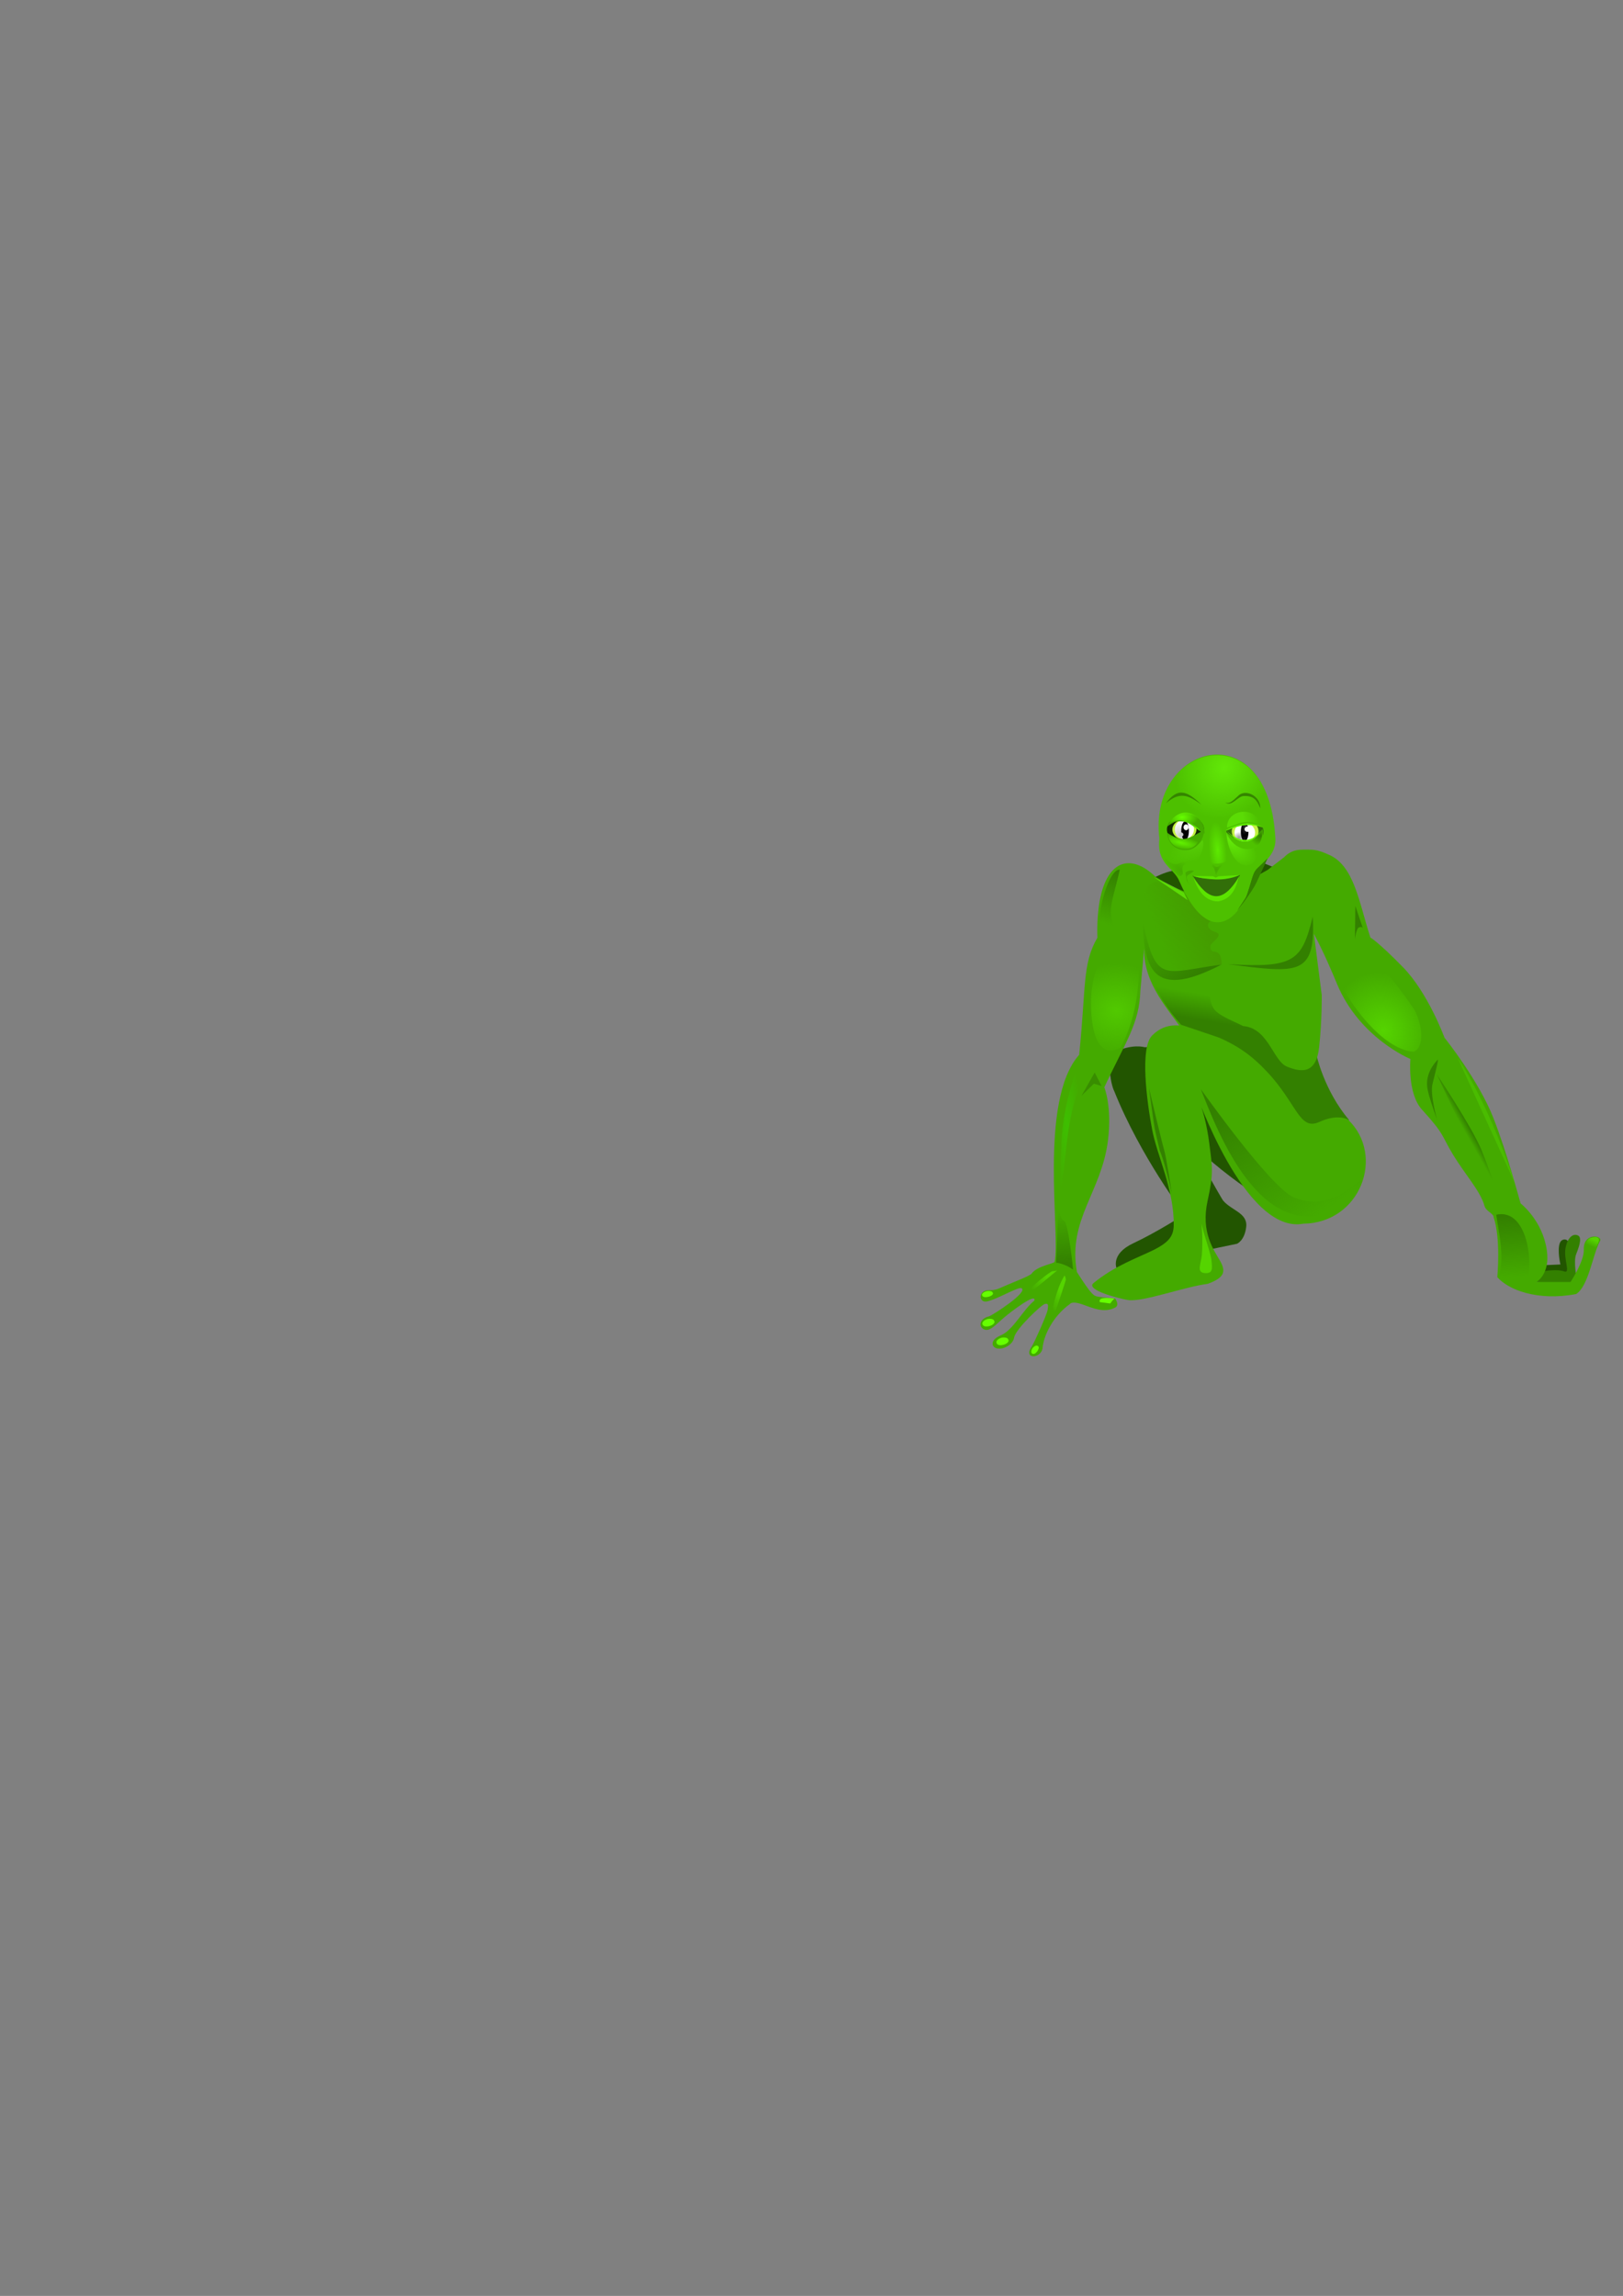 <?xml version="1.0" encoding="UTF-8" standalone="no"?>
<!-- Created with Inkscape (http://www.inkscape.org/) -->
<svg xmlns:inkscape="http://www.inkscape.org/namespaces/inkscape" xmlns:rdf="http://www.w3.org/1999/02/22-rdf-syntax-ns#" xmlns="http://www.w3.org/2000/svg" xmlns:sodipodi="http://sodipodi.sourceforge.net/DTD/sodipodi-0.dtd" xmlns:cc="http://creativecommons.org/ns#" xmlns:xlink="http://www.w3.org/1999/xlink" xmlns:dc="http://purl.org/dc/elements/1.1/" xmlns:svg="http://www.w3.org/2000/svg" xmlns:ns1="http://sozi.baierouge.fr" id="svg2" sodipodi:docname="alienarmnooutline.svg" viewBox="0 0 744.09 1052.4" version="1.1" inkscape:version="0.48.0 r9654">
<rect x="0" y="0" width="744.09" height="1052.4" fill="#808080" stroke="none"/>
<defs id="defs4">
<linearGradient id="linearGradient3854" inkscape:collect="always">
<stop id="stop3856" style="stop-color:#55d400" offset="0"/>
<stop id="stop3858" style="stop-color:#55d400;stop-opacity:0" offset="1"/>
</linearGradient>
<linearGradient id="linearGradient3798" y2="585.42" gradientUnits="userSpaceOnUse" x2="691.45" y1="557.64" x1="689.93" inkscape:collect="always">
<stop id="stop3794" style="stop-color:#338000" offset="0"/>
<stop id="stop3796" style="stop-color:#338000;stop-opacity:0" offset="1"/>
</linearGradient>
<linearGradient id="linearGradient3816" y2="504.88" gradientUnits="userSpaceOnUse" x2="677.23" gradientTransform="translate(-3.535 17.678)" y1="503.47" x1="679.71" inkscape:collect="always">
<stop id="stop3812" style="stop-color:#338000" offset="0"/>
<stop id="stop3814" style="stop-color:#338000;stop-opacity:0" offset="1"/>
</linearGradient>
<linearGradient id="linearGradient3868" y2="564.36" gradientUnits="userSpaceOnUse" x2="593.5" y1="510.36" x1="556.5" inkscape:collect="always">
<stop id="stop3864" style="stop-color:#338000" offset="0"/>
<stop id="stop3866" style="stop-color:#338000;stop-opacity:0" offset="1"/>
</linearGradient>
<radialGradient id="radialGradient3814" gradientUnits="userSpaceOnUse" cy="461.85" cx="515.15" gradientTransform="matrix(.177 -1.965 2.263 .204 -624.47 1381.3)" r="10.978" inkscape:collect="always">
<stop id="stop3808" style="stop-color:#51c900" offset="0"/>
<stop id="stop3810" style="stop-color:#51c900;stop-opacity:0" offset="1"/>
</radialGradient>
<linearGradient id="linearGradient3845" y2="555.09" gradientUnits="userSpaceOnUse" x2="486.67" y1="579.31" x1="487.9" inkscape:collect="always">
<stop id="stop3841" style="stop-color:#338000" offset="0"/>
<stop id="stop3843" style="stop-color:#338000;stop-opacity:0" offset="1"/>
</linearGradient>
<linearGradient id="linearGradient3860" y2="594.51" xlink:href="#linearGradient3854" gradientUnits="userSpaceOnUse" x2="476.41" y1="588.15" x1="482.78" inkscape:collect="always"/>
<linearGradient id="linearGradient3911" y2="455.44" gradientUnits="userSpaceOnUse" x2="545.93" gradientTransform="translate(.354 -.707)" y1="467.23" x1="543.94" inkscape:collect="always">
<stop id="stop3907" style="stop-color:#338000" offset="0"/>
<stop id="stop3909" style="stop-color:#44aa00" offset="1"/>
</linearGradient>
<linearGradient id="linearGradient3923" y2="423.04" gradientUnits="userSpaceOnUse" x2="505.58" y1="399.7" x1="512.65" inkscape:collect="always">
<stop id="stop3919" style="stop-color:#338000" offset="0"/>
<stop id="stop3921" style="stop-color:#338000;stop-opacity:0" offset="1"/>
</linearGradient>
<linearGradient id="linearGradient3943" y2="423.04" gradientUnits="userSpaceOnUse" x2="528.92" y1="415.26" x1="550.84" inkscape:collect="always">
<stop id="stop3939" style="stop-color:#449c00" offset="0"/>
<stop id="stop3941" style="stop-color:#449c00;stop-opacity:0" offset="1"/>
</linearGradient>
<linearGradient id="linearGradient3951" y2="419.86" gradientUnits="userSpaceOnUse" x2="525.73" y1="446.73" x1="548.71" inkscape:collect="always">
<stop id="stop3947" style="stop-color:#338000" offset="0"/>
<stop id="stop3949" style="stop-color:#338000;stop-opacity:0" offset="1"/>
</linearGradient>
<radialGradient id="radialGradient3959" gradientUnits="userSpaceOnUse" cy="470.12" cx="634.5" gradientTransform="matrix(-.577 -1.312 1.131 -.498 468.83 1539.1)" r="19.06" inkscape:collect="always">
<stop id="stop3955" style="stop-color:#55d400" offset="0"/>
<stop id="stop3957" style="stop-color:#55d400;stop-opacity:0" offset="1"/>
</radialGradient>
<radialGradient id="radialGradient3961" gradientUnits="userSpaceOnUse" cy="516.52" cx="489.07" gradientTransform="matrix(1 0 0 4.757 0 -1941.2)" r="6.541" inkscape:collect="always">
<stop id="stop3823" style="stop-color:#3dbf00" offset="0"/>
<stop id="stop3825" style="stop-color:#44aa00" offset="1"/>
</radialGradient>
<linearGradient id="linearGradient3977" y2="571.26" gradientUnits="userSpaceOnUse" x2="729.47" y1="568.26" x1="730.79" inkscape:collect="always">
<stop id="stop3973" style="stop-color:#55d400" offset="0"/>
<stop id="stop3975" style="stop-color:#55d400;stop-opacity:0" offset="1"/>
</linearGradient>
<radialGradient id="radialGradient3972" gradientUnits="userSpaceOnUse" cy="381.12" cx="545.5" gradientTransform="matrix(1.096 -.346 .504 1.192 -244.26 115.23)" r="3.219" inkscape:collect="always">
<stop id="stop3968" style="stop-color:#cccccc" offset="0"/>
<stop id="stop3970" style="stop-color:#cccccc;stop-opacity:0" offset="1"/>
</radialGradient>
<radialGradient id="radialGradient4050" gradientUnits="userSpaceOnUse" cy="376.98" cx="537.44" gradientTransform="matrix(.635 -.753 .737 .622 -61.549 568.8)" r="3.756" inkscape:collect="always">
<stop id="stop4046" style="stop-color:#44aa00" offset="0"/>
<stop id="stop4048" style="stop-color:#44aa00;stop-opacity:0" offset="1"/>
</radialGradient>
<radialGradient id="radialGradient3914" gradientUnits="userSpaceOnUse" cy="384.05" cx="553.45" gradientTransform="matrix(-1.829 1.024 -.408 -.728 1720.8 97.998)" r="8.543" inkscape:collect="always">
<stop id="stop3910" style="stop-color:#57ce07" offset="0"/>
<stop id="stop3912" style="stop-color:#57ce07;stop-opacity:0" offset="1"/>
</radialGradient>
<radialGradient id="radialGradient4019" gradientUnits="userSpaceOnUse" cy="348.14" cx="561" gradientTransform="matrix(-.524 .748 -.676 -.473 1090.5 96.8)" r="26.725" inkscape:collect="always">
<stop id="stop4015" style="stop-color:#62e808" offset="0"/>
<stop id="stop4017" style="stop-color:#62e808;stop-opacity:0" offset="1"/>
</radialGradient>
<radialGradient id="radialGradient4041" gradientUnits="userSpaceOnUse" cy="380.3" cx="553.13" gradientTransform="matrix(-1.366 -.752 .272 -.494 1201.9 983.87)" r="4.464" inkscape:collect="always">
<stop id="stop4056" style="stop-color:#66ff00" offset="0"/>
<stop id="stop4058" style="stop-color:#66ff00;stop-opacity:0" offset="1"/>
</radialGradient>
<radialGradient id="radialGradient4047" gradientUnits="userSpaceOnUse" cy="385.29" cx="542.26" gradientTransform="matrix(1.537 .341 -.094 .425 -255.89 37.617)" r="7.248" inkscape:collect="always">
<stop id="stop4016" style="stop-color:#61f200" offset="0"/>
<stop id="stop4018" style="stop-color:#61f200;stop-opacity:0" offset="1"/>
</radialGradient>
<radialGradient id="radialGradient4051" gradientUnits="userSpaceOnUse" cy="375.19" cx="544.21" gradientTransform="matrix(.842 -.04 .023 .493 75.08 211.4)" r="9.236" inkscape:collect="always">
<stop id="stop4004" style="stop-color:#66ff00" offset="0"/>
<stop id="stop4006" style="stop-color:#66ff00;stop-opacity:0" offset="1"/>
</radialGradient>
<radialGradient id="radialGradient4065" gradientUnits="userSpaceOnUse" cy="400.97" cx="541.29" gradientTransform="matrix(-1.184 -1.053 .455 -.512 999.97 1174.6)" r="6.718" inkscape:collect="always">
<stop id="stop4061" style="stop-color:#45ad00" offset="0"/>
<stop id="stop4063" style="stop-color:#45ad00;stop-opacity:0" offset="1"/>
</radialGradient>
<radialGradient id="radialGradient4201" gradientUnits="userSpaceOnUse" cy="383.17" cx="571.89" gradientTransform="matrix(-.116 1.073 -1.082 -.117 1051.4 -183.86)" r="1.525" inkscape:collect="always">
<stop id="stop4197" style="stop-color:#1a1a1a" offset="0"/>
<stop id="stop4199" style="stop-color:#1a1a1a;stop-opacity:0" offset="1"/>
</radialGradient>
<radialGradient id="radialGradient4235" gradientUnits="userSpaceOnUse" cy="379.72" cx="571.61" gradientTransform="matrix(-.787 1.999 -1.369 -.474 1541.1 -583.23)" r="1.356" inkscape:collect="always">
<stop id="stop4231" style="stop-color:#333333" offset="0"/>
<stop id="stop4233" style="stop-color:#333333;stop-opacity:0" offset="1"/>
</radialGradient>
<radialGradient id="radialGradient4251" gradientUnits="userSpaceOnUse" cy="376.56" cx="553.38" gradientTransform="matrix(.609 -.256 .241 .488 117.48 338.25)" r="3.219" inkscape:collect="always">
<stop id="stop4247" style="stop-color:#999999" offset="0"/>
<stop id="stop4249" style="stop-color:#999999;stop-opacity:0" offset="1"/>
</radialGradient>
<radialGradient id="radialGradient4293" gradientUnits="userSpaceOnUse" cy="387.07" cx="577.53" gradientTransform="matrix(-.804 1.178 -.911 -.622 1394.7 -56.353)" r="3.344" inkscape:collect="always">
<stop id="stop4289" style="stop-color:#338000" offset="0"/>
<stop id="stop4291" style="stop-color:#338000;stop-opacity:0" offset="1"/>
</radialGradient>
<radialGradient id="radialGradient4303" gradientUnits="userSpaceOnUse" cy="384.67" cx="563.31" gradientTransform="matrix(1.244 1.286 -.652 .631 113.79 -581.85)" r="8.896" inkscape:collect="always">
<stop id="stop4299" style="stop-color:#62e808" offset="0"/>
<stop id="stop4301" style="stop-color:#62e808;stop-opacity:0" offset="1"/>
</radialGradient>
<radialGradient id="radialGradient4313" gradientUnits="userSpaceOnUse" cy="379.88" cx="563.84" gradientTransform="matrix(-.191 -2.22 .688 -.059 404.58 1663.8)" r="5.836" inkscape:collect="always">
<stop id="stop4309" style="stop-color:#5dea01" offset="0"/>
<stop id="stop4311" style="stop-color:#5dea01;stop-opacity:0" offset="1"/>
</radialGradient>
<linearGradient id="linearGradient4411" y2="372.86" gradientUnits="userSpaceOnUse" x2="577.75" gradientTransform="translate(-.875 .375)" y1="373.86" x1="570.5" inkscape:collect="always">
<stop id="stop4407" style="stop-color:#5bdb05" offset="0"/>
<stop id="stop4409" style="stop-color:#5bdb05;stop-opacity:0" offset="1"/>
</linearGradient>
</defs>
<sodipodi:namedview id="base" bordercolor="#666666" inkscape:pageshadow="2" inkscape:window-y="-4" pagecolor="#ffffff" inkscape:window-height="737" inkscape:window-maximized="1" inkscape:zoom="2.8284271" inkscape:window-x="-4" showgrid="false" borderopacity="1.0" inkscape:current-layer="layer1" inkscape:cx="548.41394" inkscape:cy="602.90014" showguides="true" inkscape:guide-bbox="true" inkscape:window-width="1280" inkscape:pageopacity="0.0" inkscape:document-units="px"/>
<g id="layer1" inkscape:label="Layer 1" inkscape:groupmode="layer">
<path id="path4317" style="fill:#225500" inkscape:connector-curvature="0" d="m537.75 399.11c-4 0.75-8.25 3-8.25 3l13.75 7s21 4.5 26.25 1.5 14-13.25 14-13.25l-4.25-1.75z"/>
<path id="path3783" sodipodi:nodetypes="ccssccc" style="fill:#225500" inkscape:connector-curvature="0" d="m709 579.89 6.389-0.284c0 0.006-1.515-6.58-0.253-9.849 0.711-1.84 2.778-2.02 3.535-1.01 0.758 1.01 1.035 14.824 1.035 14.824l-12.172 0.581z"/>
<path id="path3767" sodipodi:nodetypes="czsssccc" style="fill:#338000" inkscape:connector-curvature="0" d="m707.76 582.72c-0.018-0.008 6.094-1.129 9.311 0.061s-0.342-5.4 0.689-10.776c0.885-4.613 3.352-6.856 5.758-5.653 2.13 1.066-0.037 6.274-0.949 8.673-1.273 3.348 0.357 11.443 0.357 11.443-4.939 4.89-13.28 0.948-19.809 1.252z"/>
<path id="path3860" sodipodi:nodetypes="cccsccssc" style="fill:#338000" inkscape:connector-curvature="0" d="m618.5 513.36c-11.5-13.5-15-30-15-30l-1-33.5s-18.5 15-26.5 16.5-33.5 1-33.5 1v6.5s5 23.5 15.5 27.5 31.061 13.975 41.061 14.975 19.439-2.975 19.439-2.975z"/>
<path id="path3855" sodipodi:nodetypes="scsccscccssccsss" style="fill:#225500" inkscape:connector-curvature="0" d="m532.56 479.72c-3.791 0.112-7.781 0.312-7.781 0.312s-5.671-1.805-14.156 2.438c-3.043 1.522-1.85 13.718 0.281 17.844 11.963 29.868 32.157 56.376 32.157 56.376s-12.863 8.237-23.469 13.187c-10.607 4.95-7.656 11.562-7.656 11.562l38.188-7.781 16.969-3.531s3.543-1.417 4.25-7.781c0.707-6.364-6.705-7.435-10.594-12.031-0.77-0.91-14.213-24.933-15.575-27.532 10.86 11.542 40.459 35.039 57.982 36.719 0 0 0.727-9.882-0.688-14.125s-12.033-20.525-36.781-46.688c-15.468-16.352-26.807-19.155-33.125-18.969z"/>
<path id="path3763" sodipodi:nodetypes="scccsccccssscczccccczsszcccccccsccccccsssccscsssccccssccscscscssscccccc" style="fill:#44aa00" inkscape:connector-curvature="0" d="m597.66 389.47c-2.639-0.012-5.83 0.269-8.875 3.406-0.01-0.022-7.562 5.844-7.562 5.844-23.629 13.425-30.864 15.902-51.5 3.188-9.368-9.266-20.211-9.227-24.688 7.219-2.519 9.255-1.906 20.688-1.906 20.688-7.011 11.886-5.176 22.946-8.375 53.688-18.796 21.147-8.386 83.158-11.281 94.938-0.53 0.884-8.128 1.878-10.594 5.469-1.67 1.382-7.858 3.621-12.474 5.663-2.7 1.194-4.113 1.919-6.835 1.811-5.201-0.207-5.047 6.023-1.022 5.154 4.756-1.026 13.88-6.627 15.737-6.096 3.438 1.788-13.399 12.511-14.748 12.908-4.449 1.053-5.098 4.702-2.392 6.013s5.72-2.616 9.541-5.715c2.081-1.817 14.713-11.563 13.511-7.452-5.187 4.199-9.563 13.238-15.017 15.739-3.558 1.5-4.21 2.959-4.077 4.417 1.256 3.856 9.169 1.195 9.838-3.286 0.707-3.889 12.588-15.091 14.125-15.375 1.537-0.284 1.604 0.358 1.25 2.656-0.354 2.298-6.236 15.333-7.25 16.781-4.331 6.187 4.456 5.791 4.938 0.594 0.482-5.197 4.309-14.065 12.562-20.031 0 0 0.766-1.463 5.5 0.156 4.449 1.521 10.21 4.381 15.438 1.375 1.768-1.237-0.25-4-0.25-4-2.653-0.28-5.333-0.459-7.969-0.875-1.76-0.352-2.64-0.386-9.625-11.375l0.062 0.062c-4.239-24.021 11.25-36.593 14.219-60.094 1.988-15.733-1.656-24.531-1.656-24.531 9.651-20.659 16.1-29.175 16.531-44.312l1.656-18.406 0.125-0.594c-0.379 15.938 11.35 27.795 18.875 39 8.485 10.271 1.971 15.441 7.469 18.25 0 0 4.071-21.206 16.844-22.031 13.499-0.872 15.49 15.84 22.219 18.594 6.729 2.754 13.435 3.422 14.781-8.969 1.346-12.391 1.188-23.812 1.188-23.812l-3.6-28.09c4.647 8.833 7.87 16.404 10.625 23.031 10.32 24.823 33.625 34.344 33.625 34.344s-1.452 15.778 5.281 23.188c10.701 11.776 8.585 11.276 14.25 20.656 5.446 9.018 12.537 16.657 14.406 23.438 0.691 2.505 3.671 3.239 4.219 5l-0.094 0.031c3.481 9.805 1.781 27.688 1.781 27.688 4.841 5.668 18.294 11.142 36.125 7.75 5.711-3.576 7.551-18.045 10.969-24.375 1.356-2.512-7.76-3.969-7.438 4.031 0.215 5.33-6.094 14.812-6.094 14.812h-15.625s6.379-3.484 4.75-14.594c-1.973-13.455-11.509-20.961-12-21.438-0.691-1.941-5.981-22.502-12.469-39.094-6.798-17.385-22.438-36.844-22.438-36.844s-7.476-20.491-19.031-32.312c-11.556-11.822-14.938-13.594-14.938-13.594-5.242-16.096-7.388-33.138-19.312-38.094-2.405-1-5.074-2.281-8.906-2.188-0.733 0.018-1.527 0.004-2.406 0zm3.75 36.656c0.144 0.279 0.294 0.6 0.438 0.875l-0.469 0.094c0.017-0.286 0.031-0.581 0.031-0.844 0-0.042-0-0.087 0-0.125z"/>
<path id="path3788" sodipodi:nodetypes="cccc" style="fill:url(#linearGradient3798)" inkscape:connector-curvature="0" d="m685.98 556.81c1.389 9.666 3.647 18.272 1.429 27.857 2.404 2.165 7.909 4.429 11.158 5.906 5.384-6.901 2.797-37.194-12.587-33.763z"/>
<path id="path3790" sodipodi:nodetypes="cscc" style="fill:url(#linearGradient3816)" inkscape:connector-curvature="0" d="m658.71 492.44s15.774 23.544 20.418 34.513c3.752 8.861 13.763 38.449 13.763 38.449z"/>
<path id="path3826" sodipodi:nodetypes="cccc" style="fill:url(#linearGradient3977)" inkscape:connector-curvature="0" d="m729.03 567.55c-2.216 0.857-2.769 4.878-1.326 5.745 2.937 1.823 6.561-5.13 4.95-5.834-0.972-0.972-3.624 0.088-3.624 0.088z"/>
<path id="path3799" sodipodi:nodetypes="csssc" style="fill:#338000" inkscape:connector-curvature="0" d="m658.82 513.28c-4.414-12.871-5.393-15.598-3.957-20.548 0.763-2.629 2.573-5.159 4.134-6.866 0.754-0.825-0.573 4.232-2.268 11.104-1.139 4.618 2.091 16.311 2.091 16.311z"/>
<path id="path3801" sodipodi:nodetypes="cccsc" style="fill:url(#radialGradient3959)" inkscape:connector-curvature="0" d="m648.57 463.06c4.851 9.808 3.335 18.129-0.606 19.021-14.18-1.079-29.788-22.402-34.472-33.839 0.606-7.727 6.59-15.217 10.521-12.822 11.218 6.836 24.557 27.64 24.557 27.64z"/>
<path id="path3813" sodipodi:nodetypes="ccscc" style="fill:#338000" inkscape:connector-curvature="0" d="m621.37 415.26 3.535 10.43s-0.176-1.219-1.862-0.582c-1.268 0.479-1.85 5.355-1.85 5.355z"/>
<path id="path3817" style="opacity:0.41;fill:#55d400" inkscape:connector-curvature="0" d="m668.18 484.66c15.5 23.5 26.5 58 26.5 58z"/>
<path id="path3849" sodipodi:nodetypes="ccc" style="fill:#338000" inkscape:connector-curvature="0" d="m601.86 420.15c1.367 27.143-6.44 26.059-38.805 21.809 30.485 1.844 33.791-1.542 38.805-21.809z"/>
<path id="path3851" sodipodi:nodetypes="cccsssccssssssssc" style="fill:#44aa00" inkscape:connector-curvature="0" d="m618.01 513.19c17.239 16.539 5.681 47.431-20.506 47.73-26.808 5.008-49.497-60.811-49.497-60.811s4.449 8.743 6.364 23.688c1.412 11.024 2.121 13.789-0.707 26.516-3.236 14.561 2.828 22.627 5.657 27.577 2.828 4.95 2.121 7.778-5.657 10.607-10.472 1.285-29.539 8.383-36.416 7.425-4.79-0.783-19.659-4.696-15.91-7.778 9.796-8.055 20.506-11.667 27.577-15.203 7.071-3.535 9.123-6.455 9.192-11.314 0.235-16.354-7.604-31.707-9.899-43.841-2.475-13.081-5.657-37.477 0-43.134 6.5-6.5 13.948-5.394 24.749-1.414 13.435 4.95 20.564 10.199 27.931 18.031 13.889 14.767 14.771 27.23 24.042 22.981 8.485-3.889 13.081-1.061 13.081-1.061z"/>
<path id="path3853" sodipodi:nodetypes="ccssc" style="fill:url(#linearGradient3868)" inkscape:connector-curvature="0" d="m550.54 499.26c7.893 20.086 27.443 71.154 62.225 55.331 9.192-5.834 12.555-15.011 10.96-13.612-10.076 8.839-20.153 12.374-30.759 7.778-10.607-4.596-42.426-49.497-42.426-49.497z"/>
<path id="path3034" sodipodi:nodetypes="cccc" style="fill:url(#radialGradient3814)" inkscape:connector-curvature="0" d="m521.67 437.18c0.53 2.121 2.298 24.218-7.955 43.134-15.14 7.894-13.978-23.535-13.081-27.224 2.74-22.398 17.636-26.335 21.036-15.91z"/>
<path id="path3816" style="fill:#388d00" inkscape:connector-curvature="0" d="m505.05 497.81-3.182-6.187-6.01 10.607 5.657-5.48z"/>
<path id="path3818" sodipodi:nodetypes="csccc" style="fill:url(#radialGradient3961)" inkscape:connector-curvature="0" d="m495.51 485.62c-3.005 6.364-8.132 21.92-8.839 37.653-0.333 7.417-0.884 24.572-0.884 24.572 4.034-19.142 2.347-39.952 13.081-56.922z"/>
<path id="path3831" sodipodi:nodetypes="sscs" style="fill:url(#linearGradient3923)" inkscape:connector-curvature="0" d="m511.95 426.93c1.431 2.38 1.18 3.789-4.419 4.243-8.453 0.685-0.442-33.238 5.834-32.527-3.016 14.056-6.695 19.503-1.414 28.284z"/>
<path id="path3837" sodipodi:nodetypes="cccsc" style="fill:url(#linearGradient3845)" inkscape:connector-curvature="0" d="m491.97 581.96c-3.889-2.828-7.778-3.182-7.778-3.182l1.061-27.4s0.354 7.601 2.475 8.132c2.121 0.53 4.243 22.451 4.243 22.451z"/>
<path id="path3847" style="fill:url(#linearGradient3860)" inkscape:connector-curvature="0" d="m488.08 584.61c-3.712 6.01-5.303 14.672-5.303 14.672s0.53 3.359 1.414 0.884c0.884-2.475 4.243-12.551 4.419-13.435 0.177-0.884-0.53-2.121-0.53-2.121z"/>
<path id="path3850" style="fill:url(#linearGradient3860)" inkscape:connector-curvature="0" d="m486.14 583.73c-5.127 4.773-9.192 8.839-9.723 10.253-0.53 1.414 0 3.182 1.768 1.414s7.955-11.667 7.955-11.667z"/>
<path id="path3852" style="fill:url(#linearGradient3860)" inkscape:connector-curvature="0" d="m484.72 582.31c-11.314 9.369-13.435 11.137-13.258 9.723 0.177-1.414 10.076-9.369 11.137-9.369 1.061 0 2.121-0.354 2.121-0.354z"/>
<path id="path3867" sodipodi:nodetypes="cssc" style="fill:#66ff00" inkscape:connector-curvature="0" d="m462.13 613.81c1.491 1.841-3.511 3.65-4.864 2.357-1.451-1.387 0.941-3.093 2.824-3.093s2.04 0.736 2.04 0.736z"/>
<path id="path3867-8" sodipodi:nodetypes="cssc" style="fill:#66ff00" inkscape:connector-curvature="0" d="m455.68 605.24c1.491 1.841-3.511 3.65-4.864 2.357-1.451-1.387 0.941-3.093 2.824-3.093s2.04 0.736 2.04 0.736z"/>
<path id="path3867-0" sodipodi:nodetypes="cssc" style="fill:#66ff00" inkscape:connector-curvature="0" d="m455 592.36c1.349 1.472-3.178 2.919-4.402 1.885-1.313-1.109 0.852-2.474 2.556-2.474s1.846 0.589 1.846 0.589z"/>
<path id="path3867-4" sodipodi:nodetypes="cssc" style="fill:#66ff00" inkscape:connector-curvature="0" d="m475.52 616.85c1.804 0.369-0.312 3.889-1.764 3.779-1.556-0.118-0.959-2.302 0.174-3.221 1.132-0.919 1.59-0.557 1.59-0.557z"/>
<path id="path3901" sodipodi:nodetypes="csssc" style="fill:#55d400" inkscape:connector-curvature="0" d="m550.84 560.92c1.768 7.425 4.243 13.435 4.596 16.971 0.354 3.535 0.707 6.01-3.182 5.657-3.889-0.354-1.553-4.354-1.243-8.382 0.604-7.827-0.172-14.246-0.172-14.246z"/>
<path id="path3903" sodipodi:nodetypes="cccsssccc" style="fill:url(#linearGradient3911)" inkscape:connector-curvature="0" d="m525.98 441.67c2.159 11.34 9.83 21.629 15.483 28.052l17.147 5.803s8.908-4.601 10.882-4.7c3.535-0.177-9.644-3.945-12.826-8.187-3.182-4.243-2.121-13.081 0-16.263s2.298-3.535 2.298-3.535c-11.635 6.37-15.501 9.332-25.102 5.48-3.049-1.232-7.882-6.649-7.882-6.649z"/>
<path id="path3915" style="fill:#338000" inkscape:connector-curvature="0" d="m537.22 546.96c-3.535-15.556-5.48-19.445-5.48-19.445s-1.768-7.425-2.298-10.076c-0.53-2.652-2.652-18.562-2.652-18.562s5.834 24.572 6.894 28.108c1.061 3.535 3.535 19.976 3.535 19.976z"/>
<path id="path3927" sodipodi:nodetypes="cccscsscc" style="fill:url(#linearGradient3943)" inkscape:connector-curvature="0" d="m560.12 441.99c-11.563 2.073-24.255 6.514-28.875 0.625-4.641-6.105-10.438-29.659-5-36.25 4-4 5.627-1.641 10.323 0.811 6.061 3.164 9.677 4.314 15.927 4.439 8.592-0.542 7.997 7.31 3.125 10.125-3.477 2.009-1.392 4.6 1.314 5.375 4.651 1.332-1.341 4.577-1.939 6.25-0.677 5.655 4.748-0.784 5.125 8.625z"/>
<path id="path3842" sodipodi:nodetypes="ccc" style="fill:url(#linearGradient3951)" inkscape:connector-curvature="0" d="m523.97 422.33c0.32 23.819 6.232 35.271 36.062 19.799-26.558 3.577-30.069 9.299-36.062-19.799z"/>
<path id="path3859" style="fill:#66ff00" inkscape:connector-curvature="0" d="m511 595.24c-0.5 0.125-2 2.25-2 2.25l-4.75-0.625s-0.75-1.375 1.375-1.75 5.375 0.125 5.375 0.125z"/>
<path id="path3917" sodipodi:nodetypes="ccscc" style="fill:#4dc000" inkscape:connector-curvature="0" d="m531.55 384.47c-1.411 11.524 6.687 13.349 9.158 19.503 12.345 28.49 27.008 22.28 34.865-3.224 1.56-5.063 10.195-7.736 9.059-17.584-3.541-57.154-58.433-42.036-53.082 1.304z"/>
<path id="path3895" sodipodi:nodetypes="ccc" style="fill:#326f09" inkscape:connector-curvature="0" d="m546.75 401.36c4.943 13.317 16.882 16.016 21.75-0.25-6.671 1.251-15.669 2.861-21.75 0.25z"/>
<path id="path3919" sodipodi:rx="8.5" sodipodi:ry="6.375" style="fill:#112b00" sodipodi:type="arc" d="m496.75 349.24a8.5 6.375 0 1 1 -17 0 8.5 6.375 0 1 1 17 0z" transform="translate(55.25 31)" sodipodi:cy="349.23721" sodipodi:cx="488.25"/>
<path id="path3919-8" sodipodi:rx="8.5" sodipodi:ry="6.375" style="fill:#326f09" sodipodi:type="arc" d="m496.75 349.24a8.5 6.375 0 1 1 -17 0 8.5 6.375 0 1 1 17 0z" transform="translate(82.5 31.875)" sodipodi:cy="349.23721" sodipodi:cx="488.25"/>
<path id="path3939" sodipodi:rx="5" sodipodi:ry="4" style="fill:#c2f241" sodipodi:type="arc" d="m550.75 380.61a5 4 0 1 1 -10 0 5 4 0 1 1 10 0z" transform="matrix(1.1 0 0 1.156 -57.325 -59.721)" sodipodi:cy="380.61221" sodipodi:cx="545.75"/>
<path id="path3941" sodipodi:rx="3.21875" sodipodi:ry="2.84375" style="fill:#ffffff" sodipodi:type="arc" d="m550.12 378.77a3.219 2.844 0 1 1 -6.438 0 3.219 2.844 0 1 1 6.438 0z" transform="matrix(1.359 0 0 1.571 -200.24 -214.88)" sodipodi:cy="378.76846" sodipodi:cx="546.90625"/>
<path id="path3941-0" sodipodi:rx="3.21875" sodipodi:ry="2.84375" style="fill:url(#radialGradient3972)" sodipodi:type="arc" d="m550.12 378.77a3.219 2.844 0 1 1 -6.438 0 3.219 2.844 0 1 1 6.438 0z" transform="matrix(1.359 0 0 1.571 -200.37 -215)" sodipodi:cy="378.76846" sodipodi:cx="546.90625"/>
<path id="path4042" style="fill:url(#radialGradient4050)" inkscape:connector-curvature="0" d="m563.05 394.5c-4.331 2.21-4.331 2.917-5.303 2.828-0.972-0.088-1.679-1.149-1.679-1.149l-0.53 1.061s0.795-0.53 1.414 1.856c0.619 2.386 0.619 2.652 0.619 2.652s0.265-2.475 1.768-3.978 3.712-3.27 3.712-3.27z"/>
<path id="path3943" sodipodi:rx="1.75" sodipodi:ry="3.15625" style="fill:#000000" sodipodi:type="arc" d="m545.31 380.83a1.75 3.156 0 1 1 -3.5 0 1.75 3.156 0 1 1 3.5 0z" transform="matrix(1 0 0 1.356 -.246 -135.61)" sodipodi:cy="380.83096" sodipodi:cx="543.5625"/>
<path id="path3945" sodipodi:rx="1" sodipodi:ry="1.3125" style="fill:#ffffff" sodipodi:type="arc" d="m547.5 378.86a1 1.312 0 1 1 -2 0 1 1.312 0 1 1 2 0z" transform="matrix(1.156 0 0 1.024 -87.984 -8.739)" sodipodi:cy="378.86221" sodipodi:cx="546.5"/>
<path id="path4010" sodipodi:nodetypes="ccc" style="fill:#44aa00" inkscape:connector-curvature="0" d="m552.14 380.32c-7.217 4.208-9.599 6.2-17.059 1.414 0.605 10.329 15.85 11.415 17.059-1.414z"/>
<path id="path4012" sodipodi:nodetypes="ccc" style="fill:url(#radialGradient4047)" inkscape:connector-curvature="0" d="m549.98 383.22c-8.201 2.096-7.325 2.558-14.496-0.884 0.83 8.498 13.678 9.511 14.496 0.884z"/>
<path id="path3127" style="fill:#338000" inkscape:connector-curvature="0" d="m581.06 393.52c-4.419 4.596-5.303 4.596-6.364 7.248s-2.652 9.369-3.712 10.96c-1.061 1.591-3.712 5.657-3.712 5.657s6.718-8.485 8.839-13.081c2.121-4.596 4.95-10.783 4.95-10.783z"/>
<path id="path3897" sodipodi:nodetypes="cscscsc" style="fill:url(#radialGradient3914)" inkscape:connector-curvature="0" d="m551.23 385.16c-4.25 4.75-5.625 4.625-9 4.375s-7.5-3.75-7.5-3.75-4.5 6.125-2.625 9.25 8.375 4.375 8.375 4.375 6.875-2.625 9.25-6.375 2.125-7.625 1.5-7.875z"/>
<path id="path3916" style="fill:#44aa00" inkscape:connector-curvature="0" d="m547.5 399.11c-3.125-0.5-4 1-4 1l0.625 3.625 1.375 2.25s-2.5-4-0.875-4.875 2.875-2 2.875-2z"/>
<path id="path3917-4" sodipodi:nodetypes="ccc" style="fill:url(#radialGradient4019)" inkscape:connector-curvature="0" d="m531.6 384.8c3.469 7.708 52.415 7.395 53.082-1.304-3.541-57.154-58.433-42.036-53.082 1.304z"/>
<path id="path3974" sodipodi:nodetypes="ccccc" style="fill:#44aa00" inkscape:connector-curvature="0" d="m538.73 376.75c-1.146 0.381-3.699 2.115-3.699 2.115 4.296-9.209 17.15-6.811 17.233 2.942 0 0-0.033 0.366-0.166 0.281-4.702-2.227-6.856-6.802-13.369-5.338z"/>
<path id="path3974-5" sodipodi:nodetypes="cccc" style="fill:url(#radialGradient4051)" inkscape:connector-curvature="0" d="m535.75 377.57c5.798-8.591 13.321-5.16 16.057 1.147 0 0 1.616 1.991-0.284 1.906-9.649-4.522-9.955-6.042-15.772-3.052z"/>
<path id="path4052" sodipodi:nodetypes="ccccc" style="fill:url(#radialGradient4041)" inkscape:connector-curvature="0" d="m550.17 380.8c-1.944-1.149-5.966-4.066-5.966-4.066l-2.563-1.149c2.94 0.953 5.488 2.038 7.69 4.198z"/>
<path id="path4055" sodipodi:rx="0.9722718" sodipodi:ry="0.9722718" style="fill:#cccccc" sodipodi:type="arc" d="m542.53 382.56a0.972 0.972 0 1 1 -1.944 0 0.972 0.972 0 1 1 1.944 0z" sodipodi:cy="382.55533" sodipodi:cx="541.55536"/>
<path id="path4057" sodipodi:nodetypes="cccsccc" style="fill:url(#radialGradient4065)" inkscape:connector-curvature="0" d="m532.8 392.37c1.503 2.475 3.535 5.392 4.596 6.276 1.953 1.702 2.976 3.64 4.331 2.652 1.503-1.149-0.707-3.359 1.149-4.861 1.486-1.203 3.359-1.503 3.359-1.503s-4.066-0.265-5.834 0.884c-3.129 1.221-5.048-1.718-7.601-3.447z"/>
<path id="path3939-9" sodipodi:rx="5" sodipodi:ry="4" style="fill:#c2f241" sodipodi:type="arc" d="m550.75 380.61a5 4 0 1 1 -10 0 5 4 0 1 1 10 0z" transform="matrix(1.224 0 0 1.311 -97.135 -117.9)" sodipodi:cy="380.61221" sodipodi:cx="545.75"/>
<path id="path4171" sodipodi:rx="2.563262" sodipodi:ry="3.5797279" style="fill:#ffffff" sodipodi:type="arc" d="m573.11 380.83a2.563 3.58 0 1 1 -5.127 0 2.563 3.58 0 1 1 5.127 0z" transform="matrix(1.845 0 0 1.235 -481.97 -88.668)" sodipodi:cy="380.83176" sodipodi:cx="570.54675"/>
<path id="path3941-0-6" sodipodi:rx="3.21875" sodipodi:ry="2.84375" style="fill:url(#radialGradient4251)" sodipodi:type="arc" d="m550.12 378.77a3.219 2.844 0 1 1 -6.438 0 3.219 2.844 0 1 1 6.438 0z" transform="matrix(1.407 0 0 1.525 -199.13 -196.1)" sodipodi:cy="378.76846" sodipodi:cx="546.90625"/>
<path id="path3943-4" sodipodi:rx="1.75" sodipodi:ry="3.15625" style="fill:#000000" sodipodi:type="arc" d="m545.31 380.83a1.75 3.156 0 1 1 -3.5 0 1.75 3.156 0 1 1 3.5 0z" transform="matrix(1 0 0 1.356 27.073 -135.08)" sodipodi:cy="380.83096" sodipodi:cx="543.5625"/>
<path id="path4193" sodipodi:nodetypes="ccc" style="fill:url(#radialGradient4201)" inkscape:connector-curvature="0" d="m572.18 382.56c-0.848 4.142-2.918 3.76-3.049-0.398 0.927 1.4 1.531 1.098 3.049 0.398z"/>
<path id="path4203" sodipodi:rx="1.3561618" sodipodi:ry="1.8561552" style="fill:url(#radialGradient4235)" sodipodi:type="arc" d="m572.46 380.26a1.356 1.856 0 1 1 -2.712 0 1.356 1.856 0 1 1 2.712 0z" transform="matrix(.994 0 0 1.31 3.028 -117.96)" sodipodi:cy="380.25723" sodipodi:cx="571.09918"/>
<path id="path4191" sodipodi:rx="1.4142135" sodipodi:ry="1.2374368" style="fill:#ffffff" sodipodi:type="arc" d="m573.73 379.82a1.414 1.237 0 1 1 -2.828 0 1.414 1.237 0 1 1 2.828 0z" transform="translate(-.309 .265)" sodipodi:cy="379.81528" sodipodi:cx="572.31451"/>
<path id="path3974-6" sodipodi:nodetypes="cccc" style="fill:#4dc000" inkscape:connector-curvature="0" d="m579.25 379.5c-3.368-11.419-17.24-8.844-17.326 0.909 0 0 0.034 0.366 0.171 0.281 7.003-2.423 8.487-4.851 17.156-1.19z"/>
<path id="path4253" sodipodi:nodetypes="ccc" style="fill:#4ec200" inkscape:connector-curvature="0" d="m561.99 381.32c5.901 4.823 10.809 7.258 16.882-1.149 1.34 14.53-17.065 10.575-16.882 1.149z"/>
<path id="path3974-6-3" sodipodi:nodetypes="cccc" style="fill:url(#linearGradient4411)" inkscape:connector-curvature="0" d="m578.45 378.32c-3.093-9.454-15.833-7.323-15.912 0.753 0 0 0.031 0.303 0.157 0.232 6.431-2.006 7.794-4.016 15.755-0.985z"/>
<path id="path4281" sodipodi:nodetypes="cccc" style="fill:#60f100" inkscape:connector-curvature="0" d="m578.75 379.11c-5.772-2.662-10.859-1.824-16.625 1.438l0.125 0.188c6.206-2.656 10.352-3.255 16.5-1.625z"/>
<path id="path4283" sodipodi:nodetypes="ccc" style="fill:#60f100" inkscape:connector-curvature="0" d="m579.06 379.61c-5.65 8.962-11.464 7.038-16.812 1.188 5.492 5.051 11.532 6.528 16.812-1.188z"/>
<path id="path4285" sodipodi:nodetypes="cccc" style="fill:url(#radialGradient4293)" inkscape:connector-curvature="0" d="m578.69 380.24c-1.891 3.152-3.929 4.651-7.125 6.188 1.971-0.336 3.343 1.855 1.125 2.812 3.894 0.077 6.481-3.792 6-9z"/>
<path id="path4295" sodipodi:nodetypes="cccc" style="fill:url(#radialGradient4303)" inkscape:connector-curvature="0" d="m562.19 381.42c2.885 7.371 9.919 10.226 15.75 5.5-1.699 14.523-12.905 12.33-15.438-2.688-0.089-0.944-0.168-1.891-0.312-2.812z"/>
<path id="path4305" sodipodi:nodetypes="ccccc" style="fill:url(#radialGradient4313)" inkscape:connector-curvature="0" d="m551.9 375.66c2.213 2.273 0.134 17.546 0.707 18.65 1.171 2.072 8.309 2.21 10.076-0.088-0.258-8.831-2.411-10.63-0.707-19.622-3.621-1.459-5.48-1.131-10.076 1.061z"/>
<path id="path4315" style="fill:#5bdb05" inkscape:connector-curvature="0" d="m544.5 412.61l-15.75-10.75 14 7.25z"/>
<path id="path4319" sodipodi:nodetypes="ccc" style="fill:#358500" inkscape:connector-curvature="0" d="m550.87 368.86c-6.706-6.385-10.855-8.128-16.375-0.625 6.201-5.315 10.062-4.038 16.375 0.625z"/>
<path id="path4323" sodipodi:nodetypes="ccccc" style="fill:#358500" inkscape:connector-curvature="0" d="m561.71 367.88c3.219 1.988 5.609-2.909 8.574-3.005 4.388-0.128 5.971 1.719 7.513 5.657 0.224-5.369-6.065-8.782-9.634-6.187-2.695 2.354-4.054 4.303-6.452 3.535z"/>
<path id="path4325" sodipodi:nodetypes="cccccsc" style="fill:#5be300" inkscape:connector-curvature="0" d="m568.25 401.11-9.625 0.562-1.25 0.625-1.188-0.625-9.312-0.188s3.75 1.375 10.375 1.625 11-2 11-2z"/>
<path id="path4369" sodipodi:nodetypes="cccc" style="fill:#5be300" inkscape:connector-curvature="0" d="m568.31 401.36c-7.887 13.62-14.556 11.494-21.5 0.125 1.991 5.566 4.927 11.682 11.688 11.688 6.453-1.197 8.071-6.184 9.812-11.812z"/>
<path id="path3127-3" style="fill:#338000" inkscape:connector-curvature="0" d="m581.06 393.52c-4.419 4.596-5.303 4.596-6.364 7.248s-2.652 9.369-3.712 10.96c-1.061 1.591-3.712 5.657-3.712 5.657s6.718-8.485 8.839-13.081c2.121-4.596 4.95-10.783 4.95-10.783z"/>
</g>
</svg>
